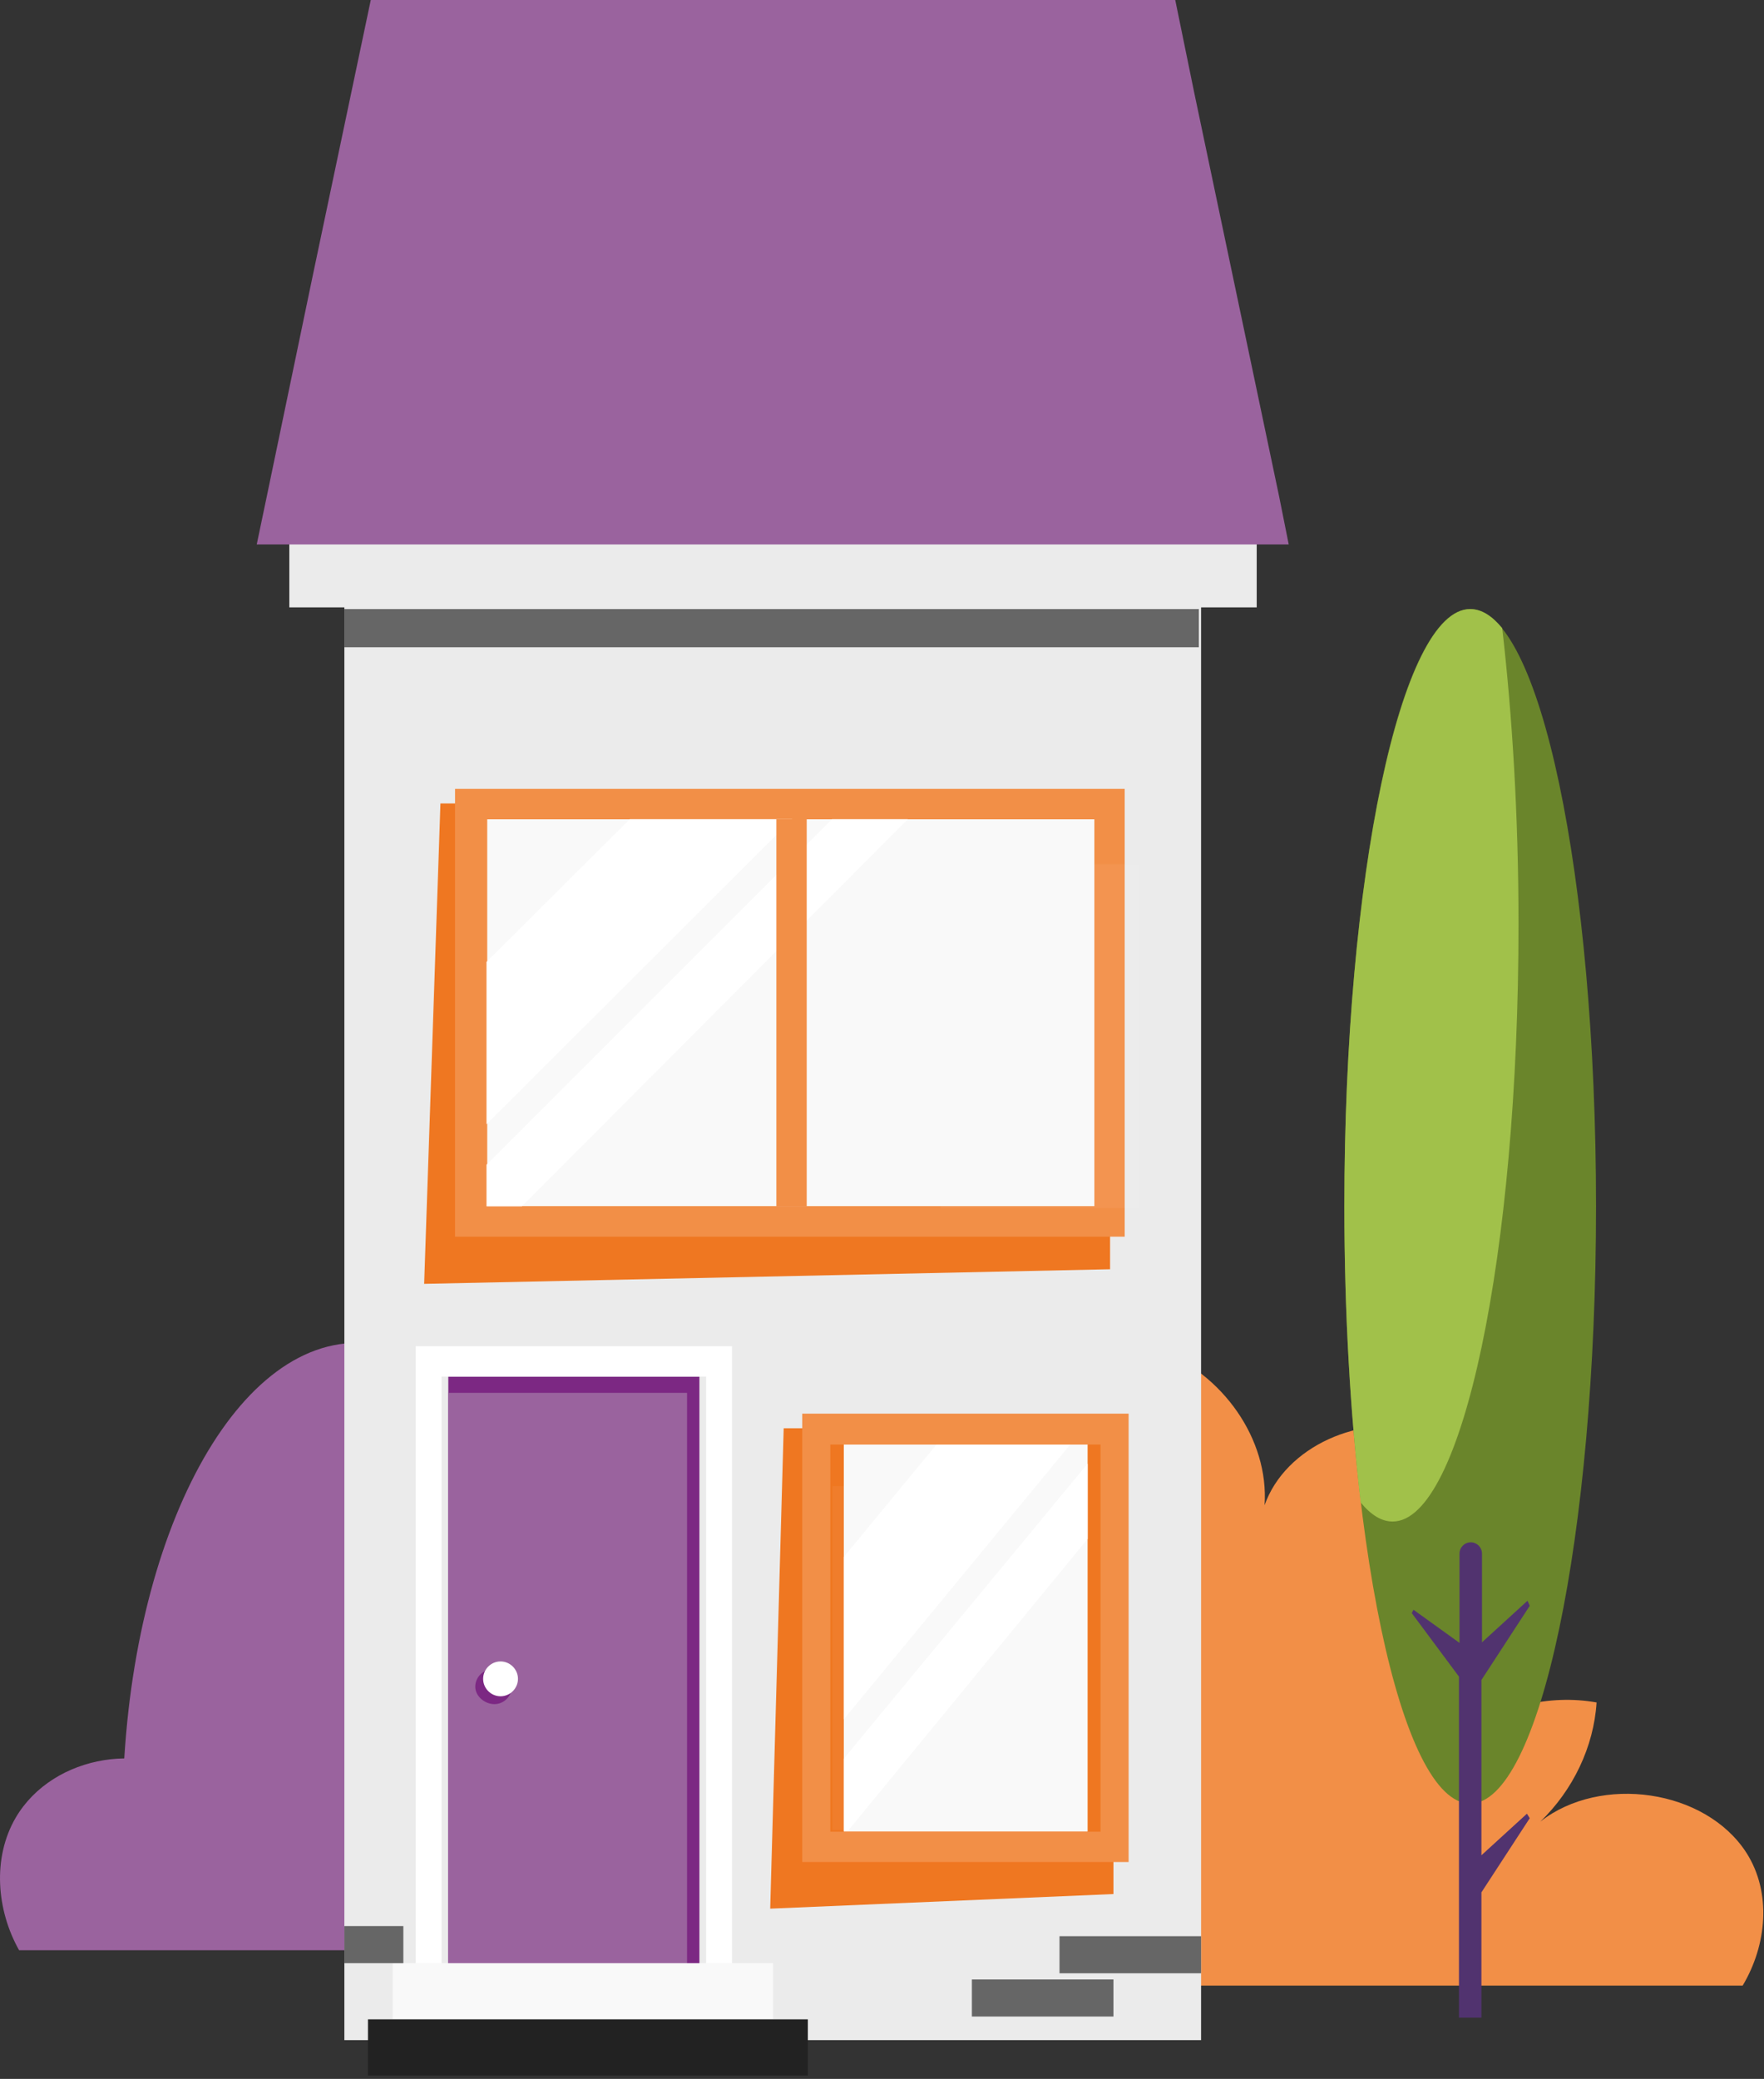 <svg width="314" height="370" viewBox="0 0 314 370" fill="none" xmlns="http://www.w3.org/2000/svg">
<rect x="0" y="0" width="314" height="370" fill="#333333" stroke="none"/>
<g clip-path="url(#clip0)">
<path d="M310.899 329.8C303.599 318.4 284.899 315.8 274.199 324.2C279.999 318.6 283.699 310.9 284.199 303C275.799 301.5 266.699 303.7 259.999 308.9C268.599 301.4 274.199 290.4 273.399 279.4C272.599 268.4 264.699 257.6 253.499 254.6C242.299 251.5 228.799 257.4 225.099 267.9C225.899 256.1 217.599 244.5 206.199 240.2V353.4H310.199C314.499 346.2 315.399 336.9 310.899 329.8Z" fill="#F28F47"/>
<path d="M2.799 323.5C9.499 312.1 26.699 309.5 36.599 317.9C31.299 312.3 27.899 304.6 27.399 296.7C35.099 295.2 43.499 297.4 49.599 302.6C41.699 295.1 36.599 284.1 37.299 273.1C37.999 262.1 45.299 251.3 55.599 248.3C65.899 245.2 78.299 251.1 81.699 261.6C80.999 249.8 88.599 238.2 99.099 233.9V347.1H3.399C-0.601 340 -1.401 330.7 2.799 323.5Z" fill="#9A639E"/>
<path d="M63.601 239C40.501 239 21.801 276.8 21.801 323.5C21.801 329.9 22.201 336 22.901 342H96.801H104.601H105.501H105.701H105.901H117.901" fill="#9A639E"/>
<path d="M213.799 84.6H61.299V363.1H213.799V84.6Z" fill="#EBEBEB"/>
<path d="M223.7 92.4H51.5V108.1H223.7V92.4Z" fill="#EBEBEB"/>
<path d="M229.399 96.9H45.699L47.499 88.3L55.599 49.4L65.999 0H209.199L212.599 16.6L227.699 88.4L229.399 96.9Z" fill="#9A639E"/>
<path d="M124.499 245H79.799V349.7H124.499V245Z" fill="#7C2883"/>
<path d="M125.7 245V349.7H78.6V245H125.7ZM130.6 239.6H126H78.6H74V245V349.7V355.1H78.6H125.7H130.3V349.7V245V239.6H130.6Z" fill="white"/>
<path d="M122.299 247.9H79.799V350H122.299V247.9Z" fill="#9A639E"/>
<path d="M91.1 300.2C91.1 301.9 89.7 303.3 88 303.3C86.3 303.3 84.6 301.9 84.6 300.2C84.6 298.5 86 297.1 87.7 297.1C89.4 297.1 91.1 298.5 91.1 300.2Z" fill="#7C2883"/>
<path d="M92.2 298.8C92.2 300.5 90.8 301.9 89.1 301.9C87.4 301.9 86 300.5 86 298.8C86 297.1 87.4 295.7 89.1 295.7C90.8 295.7 92.2 297.1 92.2 298.8Z" fill="white"/>
<path d="M137.598 349.4H69.898V359.4H137.598V349.4Z" fill="#F9F9F9"/>
<path d="M143.8 359.4H65.5V369.4H143.8V359.4Z" fill="#222222"/>
<path d="M213.399 108.4H61.299V115.2H213.399V108.4Z" fill="#666666"/>
<path d="M78.4 143L75.5 228.5L197.6 225.9V143H78.4Z" fill="#EF7721"/>
<path d="M195.099 145.8H86.699V214.7H195.099V145.8Z" fill="#F9F9F9"/>
<path d="M194.8 145.8V214.7H86.7V145.8H194.8ZM200.5 140.4H195.1H86.7H81V145.8V214.7V220.1H86.4H194.8H200.2V214.7V145.8V140.4H200.5Z" fill="#F28F47"/>
<path d="M141 145.8L86.6 200.1V171.2L112.1 145.8H141Z" fill="white"/>
<path d="M161.6 145.8L92.9 214.7H86.6V207.3L148.1 145.8H161.6Z" fill="white"/>
<path d="M143.599 145.8H138.199V214.7H143.599V145.8Z" fill="#F28F47"/>
<g opacity="0.22">
<path opacity="0.22" d="M202.898 153.8H167.398V215H202.898V153.8Z" fill="white"/>
</g>
<path d="M139.5 254.2L137.1 339.7L198.2 337.1V254.2H139.5Z" fill="#EF7721"/>
<path d="M193.599 257.1H150.199V326H193.599V257.1Z" fill="#F9F9F9"/>
<path d="M195.899 257.1V326H147.799V257.1H195.899ZM200.899 251.6H195.899H147.799H142.799V257V326V331.4H147.799H195.899H200.899V326V257.1V251.6Z" fill="#F28F47"/>
<path d="M190.499 257.1L150.199 306V277.1L166.699 257.1H190.499Z" fill="white"/>
<path d="M193.599 260.5V273.9L150.899 325.9H150.199V313L193.599 260.5Z" fill="white"/>
<g opacity="0.22">
<path opacity="0.22" d="M183.699 264.5H148.199V325.7H183.699V264.5Z" fill="white"/>
</g>
<path d="M213.8 344.6H188.6V351.2H213.8V344.6Z" fill="#666666"/>
<path d="M198.2 352.3H173V358.9H198.2V352.3Z" fill="#666666"/>
<path d="M71.799 342.8H61.299V349.4H71.799V342.8Z" fill="#666666"/>
<path d="M284.101 214.7C284.101 273.4 274.101 321 261.701 321C249.301 321 239.301 273.4 239.301 214.7C239.301 156 249.301 108.4 261.701 108.4C274.101 108.4 284.101 156 284.101 214.7Z" fill="#6A852B"/>
<path d="M239.301 214.7C239.301 233.9 240.401 251.8 242.201 267.4C244.001 269.6 245.901 270.8 247.901 270.8C260.301 270.8 270.301 223.2 270.301 164.5C270.301 145.3 269.201 127.4 267.401 111.8C265.601 109.6 263.701 108.4 261.701 108.4C249.401 108.4 239.301 156 239.301 214.7Z" fill="#A1C14A"/>
<path d="M271.801 322.8L263.701 330.2V299L272.301 285.8L271.901 284.9L263.801 292.3V276.5C263.801 275.4 262.901 274.5 261.801 274.5C260.701 274.5 259.801 275.4 259.801 276.5V292.4L251.601 286.5L251.301 287.1L259.701 298.4V359.1H263.701V336.8L272.301 323.6L271.801 322.8Z" fill="#51336F"/>
</g>
<defs>
<clipPath id="clip0">
<rect width="313.9" height="369.4" fill="white"/>
</clipPath>
</defs>
</svg>
